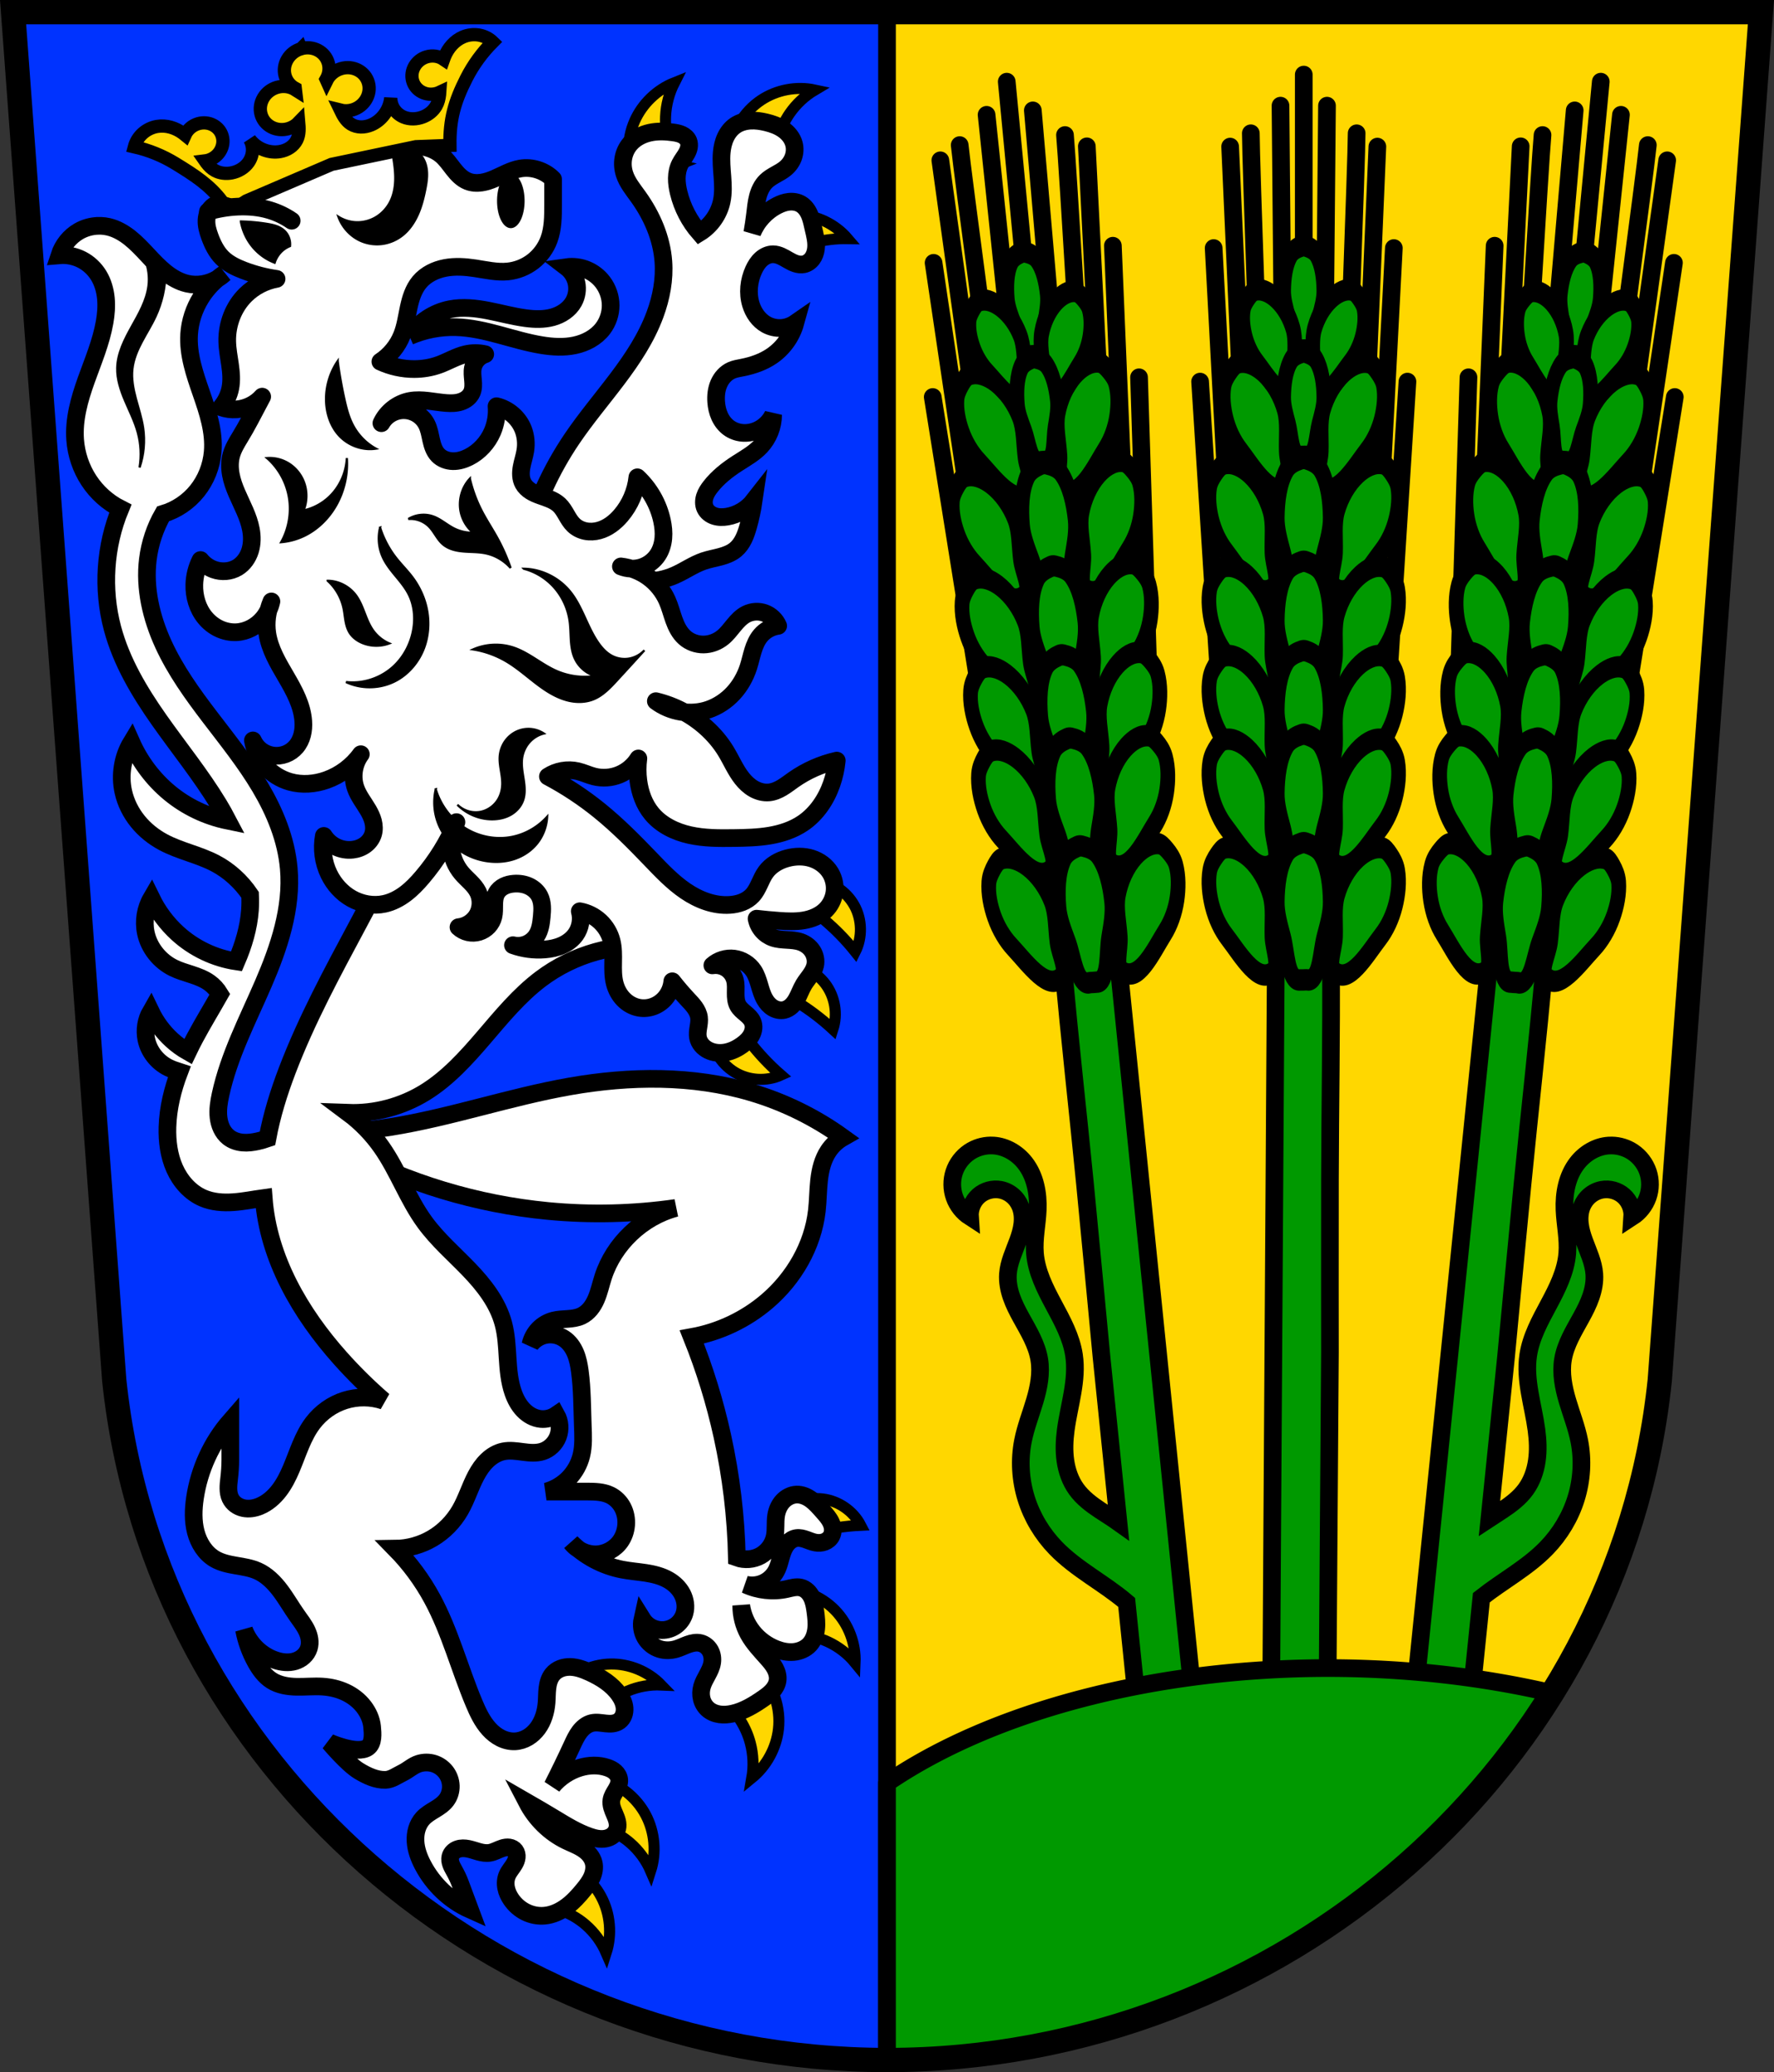 <svg xmlns="http://www.w3.org/2000/svg" height="938.02" viewBox="0 0 803.31 938.016" xmlns:xlink="http://www.w3.org/1999/xlink"><rect x="0" y="0" width="803.31" height="938.016" fill="#333333" stroke="none"/><defs><path id="0" d="m583.2 182.64l-5.826 111.56" stroke-width="8" fill="#090" stroke="#000" stroke-linecap="round"/><path id="1" d="m495.47 243.09l8.417 132.07" stroke-width="8" fill="#090" stroke="#000" stroke-linecap="round"/><path id="2" d="m518.44 130.68c0 12.03 4.532 137.55 4.532 137.55" stroke-width="8" fill="#090" stroke="#000" stroke-linecap="round"/><path id="3" d="m575.74 136.71l-5.826 136.68" stroke-width="8" fill="#090" stroke="#000" stroke-linecap="round"/><path id="4" d="m531.88 118.18l1.295 144.21" stroke-width="8" fill="#090" stroke="#000" stroke-linecap="round"/><path id="5" d="m542.41 248.23v-144.12" stroke-width="8" fill="#090" stroke="#000" stroke-linecap="round"/><path id="6" d="m571.71 283.97c-3.644-.583-7.578.905-10.683 2.87-4.253 2.693-7.817 6.861-9.711 11.48-1.661 4.051-.744 8.711-.971 13.07-.188 3.611-3.441 8.934-.324 10.841 6.643 4.065 14.898-5.694 20.712-10.841 3.01-2.66 5.438-6.137 6.798-9.885 1.203-3.317 1.823-7.102.971-10.524-.428-1.718-1.654-3.203-2.913-4.464-1.092-1.093-2.348-2.306-3.885-2.55z" fill="#090" stroke-linejoin="round" stroke="#000" stroke-width="6.608"/><path id="7" d="m578.17 315.21c-3.644-.583-7.578.905-10.683 2.87-4.253 2.693-7.817 6.861-9.711 11.48-1.661 4.051-.744 8.711-.971 13.07-.188 3.611-3.441 8.934-.324 10.841 6.643 4.065 14.898-5.694 20.712-10.841 3.01-2.66 5.438-6.137 6.798-9.885 1.203-3.317 1.823-7.102.971-10.524-.428-1.718-1.654-3.203-2.913-4.464-1.092-1.093-2.348-2.306-3.885-2.55z" fill="#090" stroke-linejoin="round" stroke="#000" stroke-width="6.608"/><path id="8" d="m541.2 313.7c-2.261.522-4.746 1.301-6.242 3.052-3.407 3.986-4.431 9.773-4.532 14.983-.074 3.84 1.53 7.567 2.913 11.158 1.762 4.578 1.832 12.842 6.797 13.07 4.532 0 1.978-.124 4.532 0 4.964-.229 5.03-8.493 6.797-13.07 1.383-3.591 2.989-7.316 2.913-11.158-.101-5.21-1.123-10.997-4.532-14.983-1.494-1.75-3.98-2.529-6.242-3.052-.78-.181-1.624-.181-2.404 0z" fill="#090" stroke-linejoin="round" stroke="#000" stroke-width="6.608"/><path id="9" d="m506.64 346.96c3.644-.583 7.578.905 10.683 2.87 4.253 2.693 7.817 6.861 9.711 11.48 1.661 4.051.744 8.711.971 13.07.188 3.611 3.441 8.934.324 10.841-6.643 4.065-14.898-5.694-20.712-10.841-3.01-2.66-5.438-6.137-6.798-9.885-1.203-3.317-1.823-7.102-.971-10.524.428-1.718 1.654-3.203 2.913-4.464 1.092-1.093 2.348-2.306 3.885-2.55z" fill="#090" stroke-linejoin="round" stroke="#000" stroke-width="6.608"/><path id="A" d="m578.17 374.53c-3.644-.583-7.578.905-10.683 2.87-4.253 2.693-7.817 6.861-9.711 11.48-1.661 4.051-.744 8.711-.971 13.07-.188 3.611-3.441 8.934-.324 10.841 6.643 4.065 14.898-5.694 20.712-10.841 3.01-2.66 5.438-6.137 6.798-9.885 1.203-3.317 1.823-7.102.971-10.524-.428-1.718-1.654-3.203-2.913-4.464-1.092-1.093-2.348-2.306-3.885-2.55z" fill="#090" stroke-linejoin="round" stroke="#000" stroke-width="6.608"/><path id="B" d="m541.2 373.03c-2.261.522-4.746 1.301-6.242 3.052-3.407 3.986-4.431 9.773-4.532 14.983-.074 3.84 1.53 7.567 2.913 11.158 1.762 4.578 1.832 12.842 6.797 13.07 4.532 0 1.978-.124 4.532 0 4.964-.229 5.03-8.493 6.797-13.07 1.383-3.591 2.989-7.316 2.913-11.158-.101-5.21-1.123-10.997-4.532-14.983-1.494-1.75-3.98-2.529-6.242-3.052-.78-.181-1.624-.181-2.404 0z" fill="#090" stroke-linejoin="round" stroke="#000" stroke-width="6.608"/><path id="C" d="m506.64 400.37c3.644-.583 7.578.905 10.683 2.87 4.253 2.693 7.817 6.861 9.711 11.48 1.661 4.051.744 8.711.971 13.07.188 3.611 3.441 8.934.324 10.841-6.643 4.065-14.898-5.694-20.712-10.841-3.01-2.66-5.438-6.137-6.798-9.885-1.203-3.317-1.823-7.102-.971-10.524.428-1.718 1.654-3.203 2.913-4.464 1.092-1.093 2.348-2.306 3.885-2.55z" fill="#090" stroke-linejoin="round" stroke="#000" stroke-width="6.608"/><path id="D" d="m578.17 433.84c-3.644-.583-7.578.905-10.683 2.87-4.253 2.693-7.817 6.861-9.711 11.48-1.661 4.051-.744 8.711-.971 13.07-.188 3.611-3.441 8.934-.324 10.841 6.643 4.065 14.898-5.694 20.712-10.841 3.01-2.66 5.438-6.137 6.798-9.885 1.203-3.317 1.823-7.102.971-10.524-.428-1.718-1.654-3.203-2.913-4.464-1.092-1.093-2.348-2.306-3.885-2.55z" fill="#090" stroke-linejoin="round" stroke="#000" stroke-width="6.608"/><path id="E" d="m541.2 432.33c-2.261.522-4.746 1.301-6.242 3.052-3.407 3.986-4.431 9.773-4.532 14.983-.074 3.84 1.53 7.567 2.913 11.158 1.762 4.578 1.832 12.842 6.797 13.07 4.532 0 1.978-.124 4.532 0 4.964-.229 5.03-8.493 6.797-13.07 1.383-3.591 2.989-7.316 2.913-11.158-.101-5.21-1.123-10.997-4.532-14.983-1.494-1.75-3.98-2.529-6.242-3.052-.78-.181-1.624-.181-2.404 0z" fill="#090" stroke-linejoin="round" stroke="#000" stroke-width="6.608"/><path id="F" d="m564.13 261.57c-3-.479-6.246.746-8.806 2.365-3.506 2.22-6.445 5.656-8.01 9.464-1.37 3.34-.614 7.18-.8 10.777-.155 2.976-2.838 7.36-.266 8.938 5.475 3.352 12.284-4.694 17.08-8.938 2.478-2.192 4.483-5.06 5.604-8.15.991-2.734 1.502-5.859.8-8.674-.352-1.417-1.364-2.641-2.401-3.68-.9-.901-1.937-1.9-3.203-2.103z" fill="#090" stroke-linejoin="round" stroke="#000" stroke-width="6.608"/><path id="G" d="m541.49 280.83c-1.718.396-3.604.988-4.739 2.317-2.588 3.03-3.364 7.421-3.44 11.378-.056 2.915 1.161 5.746 2.212 8.473 1.339 3.476 1.391 9.751 5.16 9.925 3.44 0 1.502-.095 3.44 0 3.77-.173 3.823-6.449 5.16-9.925 1.05-2.727 2.268-5.557 2.212-8.473-.076-3.957-.854-8.351-3.44-11.378-1.136-1.329-3.02-1.921-4.739-2.317-.592-.137-1.232-.137-1.826 0z" fill="#090" stroke-linejoin="round" stroke="#000" stroke-width="6.608"/><path id="H" d="m589.36 243.09l-8.417 132.07" stroke-width="8" fill="#090" stroke="#000" stroke-linecap="round"/><path id="I" d="m513.12 283.97c3.644-.583 7.578.905 10.683 2.87 4.253 2.693 7.817 6.861 9.711 11.48 1.661 4.051.744 8.711.971 13.07.188 3.611 3.441 8.934.324 10.841-6.643 4.065-14.898-5.694-20.712-10.841-3.01-2.66-5.438-6.137-6.798-9.885-1.203-3.317-1.823-7.102-.971-10.524.428-1.718 1.654-3.203 2.913-4.464 1.092-1.093 2.348-2.306 3.885-2.55z" fill="#090" stroke-linejoin="round" stroke="#000"/></defs><g transform="translate(27.964-70.35)"><g fill-rule="evenodd"><path d="m-22.04 75.854l45.803 619.25c18.232 173.58 170.59 307.58 349.93 307.77 179.62-.001 331.86-133.89 349.93-307.77l45.803-619.25h-395.73z" fill="#ffd700"/><g fill="#090" stroke="#000" stroke-width="8" transform="translate(-27.964 70.35)"><path d="m488.53 371.74l-8.02 7.561c0 0-2.139 9.153-2.361 13.816-.705 14.872 2.032 29.701 3.328 44.529 2.866 32.795 6.634 65.51 9.836 98.27 2.545 26.03 7.453 78.11 7.453 78.11l7.701 75.14c-2.689-1.916-5.518-3.649-8.275-5.473-4.02-2.66-7.954-5.62-10.777-9.529-2.729-3.779-4.306-8.312-4.973-12.926-.666-4.613-.452-9.317.166-13.938 1.512-11.294 5.428-22.549 3.736-33.818-1.229-8.192-5.331-15.625-9.24-22.928-3.91-7.303-7.769-14.921-8.441-23.18-.534-6.552.98-13.09 1.254-19.656.311-7.467-1.136-15.295-5.713-21.2-3.436-4.435-8.666-7.58-14.264-7.959-.481-.033-.963-.045-1.445-.037-3.373.056-6.729 1.097-9.531 2.979-3.202 2.151-5.66 5.386-6.875 9.05-1.215 3.661-1.178 7.725.104 11.363 1.282 3.638 3.8 6.827 7.04 8.918-.244-3.535 1.231-7.148 3.877-9.504 2.646-2.356 6.406-3.403 9.889-2.752 2.035.38 3.962 1.313 5.539 2.654 1.577 1.341 2.803 3.085 3.557 5.01.959 2.453 1.147 5.16.848 7.777-.299 2.617-1.068 5.158-1.971 7.633-1.805 4.949-4.183 9.813-4.553 15.07-.244 3.466.41 6.952 1.537 10.238 1.127 3.286 2.72 6.393 4.395 9.438 3.349 6.089 7.12 12.167 8.25 19.02 1.028 6.242-.233 12.638-2.031 18.703-1.798 6.07-4.143 11.987-5.361 18.2-1.69 8.612-1.138 17.64 1.471 26.02 2.609 8.379 7.262 16.1 13.365 22.406 9.396 9.708 21.875 15.875 32.13 24.621l8.545 83.37c0 0 9.716-1.014 14.584-1.393l.002-.002c8.525-.663 10.877-.131 10.877-.131l-41.912-411.87-5.701-21.2-8.05-2.404z"/><path d="m692.23 371.74l-8.05 2.404-5.701 21.2-41.914 411.87c0 0 2.354-.532 10.879.131l.002.002c4.868.378 14.582 1.393 14.582 1.393l8.766-85.52c9.709-7.657 20.911-13.575 29.521-22.471 6.104-6.306 10.756-14.03 13.365-22.406 2.609-8.379 3.159-17.407 1.469-26.02-1.218-6.208-3.563-12.13-5.361-18.2-1.798-6.07-3.058-12.461-2.029-18.703 1.13-6.856 4.901-12.935 8.25-19.02 1.674-3.044 3.265-6.151 4.393-9.438 1.127-3.286 1.783-6.772 1.539-10.238-.369-5.255-2.75-10.119-4.555-15.07-.902-2.475-1.67-5.02-1.969-7.633-.299-2.617-.113-5.324.846-7.777.753-1.928 1.981-3.673 3.559-5.01 1.577-1.341 3.502-2.274 5.537-2.654 3.483-.651 7.242.396 9.889 2.752 2.646 2.356 4.121 5.969 3.877 9.504 3.241-2.091 5.759-5.28 7.04-8.918 1.282-3.638 1.32-7.702.105-11.363-1.215-3.661-3.673-6.896-6.875-9.05-2.802-1.882-6.158-2.922-9.531-2.979-.482-.008-.964.005-1.445.037-5.597.379-10.828 3.524-14.264 7.959-4.577 5.908-6.03 13.736-5.715 21.2.274 6.568 1.79 13.1 1.256 19.656-.673 8.256-4.534 15.875-8.443 23.18-3.91 7.303-8.01 14.736-9.24 22.928-1.691 11.269 2.224 22.524 3.736 33.818.618 4.62.834 9.324.168 13.938-.666 4.613-2.245 9.147-4.975 12.926-2.824 3.909-6.753 6.869-10.775 9.529-1.887 1.248-3.811 2.45-5.701 3.697l7.52-73.36c0 0 4.908-52.08 7.453-78.11 3.202-32.761 6.97-65.48 9.836-98.27 1.296-14.828 4.03-29.657 3.33-44.529-.222-4.663-2.361-13.816-2.361-13.816l-8.02-7.561z"/></g></g><path d="m-22.04 75.854l45.803 619.25c18.232 173.58 170.59 307.58 349.93 307.77 0 0 0 0 .002 0v-927.02h-395.73z" fill="#03f" stroke="#000" stroke-linejoin="round" stroke-linecap="round" stroke-width="8"/><g transform="matrix(-.995.095.095.995 957.72-47.803)"><use xlink:href="#0"/><use xlink:href="#H"/><use xlink:href="#1"/><path d="m501.61 182.64l5.826 108.85" fill="#090" stroke="#000" stroke-linecap="round" stroke-width="8" id="J"/><use xlink:href="#2"/><path d="m509.07 136.71l5.826 129.89" fill="#090" stroke="#000" stroke-linecap="round" stroke-width="8" id="K"/><use xlink:href="#3"/><path d="m566.36 130.68c0 11.38-4.532 130.08-4.532 130.08" fill="#090" stroke="#000" stroke-linecap="round" stroke-width="8" id="L"/><use xlink:href="#4"/><path d="m552.93 118.18l-1.295 141.49" fill="#090" stroke="#000" stroke-linecap="round" stroke-width="8" id="M"/><use xlink:href="#5"/><g transform="matrix(1 0 0 1.466 0-181.79)" stroke-width="6.608"><use xlink:href="#6"/><use xlink:href="#I"/><use xlink:href="#7"/><path d="m506.64 315.21c3.644-.583 7.578.905 10.683 2.87 4.253 2.693 7.817 6.861 9.711 11.48 1.661 4.051.744 8.711.971 13.07.188 3.611 3.441 8.934.324 10.841-6.643 4.065-14.898-5.694-20.712-10.841-3.01-2.66-5.438-6.137-6.798-9.885-1.203-3.317-1.823-7.102-.971-10.524.428-1.718 1.654-3.203 2.913-4.464 1.092-1.093 2.348-2.306 3.885-2.55z" fill="#090" stroke="#000" stroke-linejoin="round"/><use xlink:href="#8"/><path d="m578.17 346.96c-3.644-.583-7.578.905-10.683 2.87-4.253 2.693-7.817 6.861-9.711 11.48-1.661 4.051-.744 8.711-.971 13.07-.188 3.611-3.441 8.934-.324 10.841 6.643 4.065 14.898-5.694 20.712-10.841 3.01-2.66 5.438-6.137 6.798-9.885 1.203-3.317 1.823-7.102.971-10.524-.428-1.718-1.654-3.203-2.913-4.464-1.092-1.093-2.348-2.306-3.885-2.55z" fill="#090" stroke="#000" stroke-linejoin="round"/><use xlink:href="#9"/><path d="m541.2 345.44c-2.261.522-4.746 1.301-6.242 3.052-3.407 3.986-4.431 9.773-4.532 14.983-.074 3.84 1.53 7.567 2.913 11.158 1.762 4.578 1.832 12.842 6.797 13.07 4.532 0 1.978-.124 4.532 0 4.964-.229 5.03-8.493 6.797-13.07 1.383-3.591 2.989-7.316 2.913-11.158-.101-5.21-1.123-10.997-4.532-14.983-1.494-1.75-3.98-2.529-6.242-3.052-.78-.181-1.624-.181-2.404 0z" fill="#090" stroke="#000" stroke-linejoin="round"/><use xlink:href="#A"/><path d="m506.64 374.53c3.644-.583 7.578.905 10.683 2.87 4.253 2.693 7.817 6.861 9.711 11.48 1.661 4.051.744 8.711.971 13.07.188 3.611 3.441 8.934.324 10.841-6.643 4.065-14.898-5.694-20.712-10.841-3.01-2.66-5.438-6.137-6.798-9.885-1.203-3.317-1.823-7.102-.971-10.524.428-1.718 1.654-3.203 2.913-4.464 1.092-1.093 2.348-2.306 3.885-2.55z" fill="#090" stroke="#000" stroke-linejoin="round"/><use xlink:href="#B"/><path d="m578.17 400.37c-3.644-.583-7.578.905-10.683 2.87-4.253 2.693-7.817 6.861-9.711 11.48-1.661 4.051-.744 8.711-.971 13.07-.188 3.611-3.441 8.934-.324 10.841 6.643 4.065 14.898-5.694 20.712-10.841 3.01-2.66 5.438-6.137 6.798-9.885 1.203-3.317 1.823-7.102.971-10.524-.428-1.718-1.654-3.203-2.913-4.464-1.092-1.093-2.348-2.306-3.885-2.55z" fill="#090" stroke="#000" stroke-linejoin="round"/><use xlink:href="#C"/><path d="m541.2 398.85c-2.261.522-4.746 1.301-6.242 3.052-3.407 3.986-4.431 9.773-4.532 14.983-.074 3.84 1.53 7.567 2.913 11.158 1.762 4.578 1.832 12.842 6.797 13.07 4.532 0 1.978-.124 4.532 0 4.964-.229 5.03-8.493 6.797-13.07 1.383-3.591 2.989-7.316 2.913-11.158-.101-5.21-1.123-10.997-4.532-14.983-1.494-1.75-3.98-2.529-6.242-3.052-.78-.181-1.624-.181-2.404 0z" fill="#090" stroke="#000" stroke-linejoin="round"/><use xlink:href="#D"/><path d="m506.64 433.84c3.644-.583 7.578.905 10.683 2.87 4.253 2.693 7.817 6.861 9.711 11.48 1.661 4.051.744 8.711.971 13.07.188 3.611 3.441 8.934.324 10.841-6.643 4.065-14.898-5.694-20.712-10.841-3.01-2.66-5.438-6.137-6.798-9.885-1.203-3.317-1.823-7.102-.971-10.524.428-1.718 1.654-3.203 2.913-4.464 1.092-1.093 2.348-2.306 3.885-2.55z" fill="#090" stroke="#000" stroke-linejoin="round"/><use xlink:href="#E"/><path d="m541.49 247.99c-1.718.396-3.604.988-4.739 2.317-2.588 3.03-3.364 7.421-3.44 11.378-.056 2.915 1.161 5.746 2.212 8.473 1.339 3.476 1.391 9.751 5.16 9.925 3.44 0 1.502-.095 3.44 0 3.77-.173 3.823-6.449 5.16-9.925 1.05-2.727 2.268-5.557 2.212-8.473-.076-3.957-.854-8.351-3.44-11.378-1.136-1.329-3.02-1.921-4.739-2.317-.592-.137-1.232-.137-1.826 0z" fill="#090" stroke="#000" stroke-linejoin="round"/><use xlink:href="#F"/><path d="m520.68 261.57c3-.479 6.246.746 8.806 2.365 3.506 2.22 6.445 5.656 8.01 9.464 1.37 3.34.614 7.18.8 10.777.155 2.976 2.838 7.36.266 8.938-5.475 3.352-12.284-4.694-17.08-8.938-2.478-2.192-4.483-5.06-5.604-8.15-.991-2.734-1.502-5.859-.8-8.674.352-1.417 1.364-2.641 2.401-3.68.9-.901 1.937-1.9 3.203-2.103z" fill="#090" stroke="#000" stroke-linejoin="round"/><use xlink:href="#G"/></g></g><g transform="translate(20)"><use xlink:href="#0"/><use xlink:href="#H"/><use xlink:href="#1"/><use id="N" xlink:href="#J"/><use xlink:href="#2"/><path d="m538.24 878.35c-8.55.15-10.841.902-10.841.902l2.602-413.99 3.662-21.646 7.782-3.157 8.698 6.765c0 0 2.999 8.907 3.663 13.529 2.114 14.738.797 29.761.916 44.645.262 32.919-.382 65.843-.457 98.76-.061 26.16 0 78.47 0 78.47l-1.373 195.72c0 0-9.767-.086-14.65 0z" fill="#090" stroke="#000" stroke-linejoin="round" stroke-width="8"/><use id="O" xlink:href="#K"/><use xlink:href="#3"/><use id="P" xlink:href="#L"/><use xlink:href="#4"/><use id="Q" xlink:href="#M"/><use xlink:href="#5"/><g transform="matrix(1 0 0 1.466 0-181.79)" stroke-width="6.608"><use xlink:href="#6"/><use xlink:href="#I"/><use xlink:href="#7"/><path d="m506.64 315.21c3.644-.583 7.578.905 10.683 2.87 4.253 2.693 7.817 6.861 9.711 11.48 1.661 4.051.744 8.711.971 13.07.188 3.611 3.441 8.934.324 10.841-6.643 4.065-14.898-5.694-20.712-10.841-3.01-2.66-5.438-6.137-6.798-9.885-1.203-3.317-1.823-7.102-.971-10.524.428-1.718 1.654-3.203 2.913-4.464 1.092-1.093 2.348-2.306 3.885-2.55z" fill="#090" stroke="#000" stroke-linejoin="round" stroke-width="6.608" id="R"/><use xlink:href="#8"/><path d="m578.17 346.96c-3.644-.583-7.578.905-10.683 2.87-4.253 2.693-7.817 6.861-9.711 11.48-1.661 4.051-.744 8.711-.971 13.07-.188 3.611-3.441 8.934-.324 10.841 6.643 4.065 14.898-5.694 20.712-10.841 3.01-2.66 5.438-6.137 6.798-9.885 1.203-3.317 1.823-7.102.971-10.524-.428-1.718-1.654-3.203-2.913-4.464-1.092-1.093-2.348-2.306-3.885-2.55z" fill="#090" stroke="#000" stroke-linejoin="round" stroke-width="6.608" id="S"/><use xlink:href="#9"/><path d="m541.2 345.44c-2.261.522-4.746 1.301-6.242 3.052-3.407 3.986-4.431 9.773-4.532 14.983-.074 3.84 1.53 7.567 2.913 11.158 1.762 4.578 1.832 12.842 6.797 13.07 4.532 0 1.978-.124 4.532 0 4.964-.229 5.03-8.493 6.797-13.07 1.383-3.591 2.989-7.316 2.913-11.158-.101-5.21-1.123-10.997-4.532-14.983-1.494-1.75-3.98-2.529-6.242-3.052-.78-.181-1.624-.181-2.404 0z" fill="#090" stroke="#000" stroke-linejoin="round" stroke-width="6.608" id="T"/><use xlink:href="#A"/><path d="m506.64 374.53c3.644-.583 7.578.905 10.683 2.87 4.253 2.693 7.817 6.861 9.711 11.48 1.661 4.051.744 8.711.971 13.07.188 3.611 3.441 8.934.324 10.841-6.643 4.065-14.898-5.694-20.712-10.841-3.01-2.66-5.438-6.137-6.798-9.885-1.203-3.317-1.823-7.102-.971-10.524.428-1.718 1.654-3.203 2.913-4.464 1.092-1.093 2.348-2.306 3.885-2.55z" fill="#090" stroke="#000" stroke-linejoin="round" stroke-width="6.608" id="U"/><use xlink:href="#B"/><path d="m578.17 400.37c-3.644-.583-7.578.905-10.683 2.87-4.253 2.693-7.817 6.861-9.711 11.48-1.661 4.051-.744 8.711-.971 13.07-.188 3.611-3.441 8.934-.324 10.841 6.643 4.065 14.898-5.694 20.712-10.841 3.01-2.66 5.438-6.137 6.798-9.885 1.203-3.317 1.823-7.102.971-10.524-.428-1.718-1.654-3.203-2.913-4.464-1.092-1.093-2.348-2.306-3.885-2.55z" fill="#090" stroke="#000" stroke-linejoin="round" stroke-width="6.608" id="V"/><use xlink:href="#C"/><path d="m541.2 398.85c-2.261.522-4.746 1.301-6.242 3.052-3.407 3.986-4.431 9.773-4.532 14.983-.074 3.84 1.53 7.567 2.913 11.158 1.762 4.578 1.832 12.842 6.797 13.07 4.532 0 1.978-.124 4.532 0 4.964-.229 5.03-8.493 6.797-13.07 1.383-3.591 2.989-7.316 2.913-11.158-.101-5.21-1.123-10.997-4.532-14.983-1.494-1.75-3.98-2.529-6.242-3.052-.78-.181-1.624-.181-2.404 0z" fill="#090" stroke="#000" stroke-linejoin="round" stroke-width="6.608" id="W"/><use xlink:href="#D"/><path d="m506.64 433.84c3.644-.583 7.578.905 10.683 2.87 4.253 2.693 7.817 6.861 9.711 11.48 1.661 4.051.744 8.711.971 13.07.188 3.611 3.441 8.934.324 10.841-6.643 4.065-14.898-5.694-20.712-10.841-3.01-2.66-5.438-6.137-6.798-9.885-1.203-3.317-1.823-7.102-.971-10.524.428-1.718 1.654-3.203 2.913-4.464 1.092-1.093 2.348-2.306 3.885-2.55z" fill="#090" stroke="#000" stroke-linejoin="round" stroke-width="6.608" id="X"/><use xlink:href="#E"/><path d="m541.49 247.99c-1.718.396-3.604.988-4.739 2.317-2.588 3.03-3.364 7.421-3.44 11.378-.056 2.915 1.161 5.746 2.212 8.473 1.339 3.476 1.391 9.751 5.16 9.925 3.44 0 1.502-.095 3.44 0 3.77-.173 3.823-6.449 5.16-9.925 1.05-2.727 2.268-5.557 2.212-8.473-.076-3.957-.854-8.351-3.44-11.378-1.136-1.329-3.02-1.921-4.739-2.317-.592-.137-1.232-.137-1.826 0z" fill="#090" stroke="#000" stroke-linejoin="round" stroke-width="6.608" id="Y"/><use xlink:href="#F"/><path d="m520.68 261.57c3-.479 6.246.746 8.806 2.365 3.506 2.22 6.445 5.656 8.01 9.464 1.37 3.34.614 7.18.8 10.777.155 2.976 2.838 7.36.266 8.938-5.475 3.352-12.284-4.694-17.08-8.938-2.478-2.192-4.483-5.06-5.604-8.15-.991-2.734-1.502-5.859-.8-8.674.352-1.417 1.364-2.641 2.401-3.68.9-.901 1.937-1.9 3.203-2.103z" fill="#090" stroke="#000" stroke-linejoin="round" stroke-width="6.608" id="Z"/><use xlink:href="#G"/></g></g><g transform="matrix(.995.095-.095.995 167.1-47.803)"><use xlink:href="#0"/><use xlink:href="#H"/><use xlink:href="#1"/><use xlink:href="#N"/><use xlink:href="#2"/><use xlink:href="#O"/><use xlink:href="#3"/><use xlink:href="#P"/><use xlink:href="#4"/><use xlink:href="#Q"/><use xlink:href="#5"/><g transform="matrix(1 0 0 1.466 0-181.79)" stroke-width="6.608"><use xlink:href="#6"/><use xlink:href="#I"/><use xlink:href="#7"/><use xlink:href="#R"/><use xlink:href="#8"/><use xlink:href="#S"/><use xlink:href="#9"/><use xlink:href="#T"/><use xlink:href="#A"/><use xlink:href="#U"/><use xlink:href="#B"/><use xlink:href="#V"/><use xlink:href="#C"/><use xlink:href="#W"/><use xlink:href="#D"/><use xlink:href="#X"/><use xlink:href="#E"/><use xlink:href="#Y"/><use xlink:href="#F"/><use xlink:href="#Z"/><use xlink:href="#G"/></g></g><g stroke="#000"><path d="M601.443 755.094A253.446 134.988 0 0 0 401.656 807.107V932.52C528 932.51 640.8 866.26 702.88 766.46A253.446 134.988 0 0 0 601.443 755.094zM361.81 930.24C363.46 930.43 365.1 930.6 366.75 930.76 365.1 930.6 363.46 930.43 361.81 930.24zM369.36 931.02C371.52 931.22 373.68 931.4 375.86 931.55 373.69 931.4 371.52 931.22 369.36 931.02zM377.98 931.7C379.86 931.82 381.76 931.94 383.65 932.03 381.76 931.94 379.87 931.82 377.98 931.7zM385.42 932.13C387.8 932.24 390.19 932.32 392.57 932.38 390.19 932.32 387.8 932.24 385.42 932.13zM394.11 932.42C396.62 932.47 399.13 932.51 401.65 932.52 399.13 932.51 396.62 932.47 394.11 932.42z" transform="translate(-27.964 70.35)" fill="#090" stroke-linejoin="round" stroke-linecap="round" stroke-width="8"/><g fill-rule="evenodd"><path d="m-22.04 75.854l45.803 619.25c18.232 173.58 170.59 307.58 349.93 307.77 179.62-.007 331.86-133.89 349.93-307.77l45.803-619.25h-395.73z" fill="none" stroke-width="11"/><g fill="#ffd700" stroke-width="5"><path d="m216.94 933.16c7.467.6 14.718 3.653 20.366 8.574 3.97 3.459 7.15 7.818 9.233 12.653 2.665-8.302 1.839-17.664-2.238-25.371-4.317-8.161-12.234-14.333-21.2-16.529l-6.158 20.673z"/><path d="m239.64 850.63c3.751-6.57 9.704-11.857 16.671-14.806 4.755-2.01 9.963-2.95 15.12-2.721-5.901-6.124-14.408-9.649-22.911-9.495-9.212.167-18.252 4.685-23.916 11.953l15.03 15.07z"/><path d="m237.08 896.08c7.467.6 14.718 3.653 20.366 8.574 3.969 3.459 7.15 7.818 9.233 12.653 2.665-8.302 1.839-17.664-2.238-25.371-4.317-8.161-12.234-14.333-21.2-16.529l-6.158 20.673z"/><path d="m326.99 185.61c4.291-2.386 8.889-4.219 13.644-5.44 4.973-1.277 10.117-1.883 15.251-1.798-5.526-6.481-13.82-10.519-22.329-10.871-9.192-.381-18.471 3.579-24.556 10.479l17.991 7.63z"/><path d="m323.16 143.41c-.206-7.67 2.088-15.386 6.451-21.698 2.974-4.303 6.887-7.954 11.386-10.623-8.27-1.791-17.237-.102-24.289 4.575-7.804 5.175-13.11 13.955-14.05 23.271l20.506 4.476z"/><path d="m279.36 144.9c-4.163-6.442-6.267-14.192-5.934-21.854.231-5.304 1.611-10.555 4.02-15.286-7.963 3.162-14.59 9.55-18.04 17.391-3.798 8.625-3.663 18.894.36 27.417l19.599-7.667z"/><path d="m333.49 766.15c5.736-1.929 11.64-3.359 17.623-4.268 3.532-.536 7.092-.892 10.66-1.064-3.335-6.435-9.967-11.05-17.16-11.931-3.743-.461-7.601.043-11.1 1.45-3.499 1.407-6.632 3.714-9.01 6.638l8.991 9.174z"/><path d="m325.08 811.18c7.292-1.594 15.1-.745 21.875 2.379 4.741 2.185 8.976 5.459 12.284 9.497.371-8.686-2.962-17.469-9-23.723-6.371-6.597-15.668-10.258-24.826-9.778l-.332 21.625z"/><path d="m299.72 840.43c5.852 4.875 10.137 11.603 12.08 18.967 1.357 5.144 1.586 10.583.665 15.824 6.699-5.465 11.135-13.625 12.08-22.22 1.025-9.332-2.112-19.04-8.403-26.01l-16.421 13.44z"/></g><g fill="#fff" stroke-width="8"><path d="m127.98 590.68c28.477 15.248 60 24.774 92.16 27.849 19.272 1.842 38.763 1.385 57.928-1.358-15.245 4.054-28.07 16.231-32.914 31.24-1.069 3.316-1.776 6.758-3.155 9.958-.69 1.6-1.55 3.136-2.66 4.478-1.111 1.342-2.48 2.487-4.058 3.225-1.923.898-4.075 1.164-6.191 1.316-2.117.152-4.257.206-6.316.722-2.577.646-4.966 2.025-6.815 3.933-1.849 1.908-3.152 4.339-3.717 6.935 1.684-2.266 4.253-3.857 7.03-4.356 2.779-.499 5.741.1 8.108 1.639 2.396 1.558 4.126 3.997 5.232 6.633 1.106 2.636 1.631 5.477 2.01 8.31 1.081 8.095 1.021 16.291 1.317 24.452.165 4.547.433 9.168-.658 13.585-.951 3.849-2.939 7.437-5.698 10.284-2.759 2.847-6.283 4.946-10.1 6.02 6.144-.03 12.288-.03 18.432 0 3.545.018 7.226.076 10.414 1.626 2.452 1.192 4.462 3.234 5.712 5.657 1.25 2.423 1.75 5.21 1.529 7.927-.208 2.564-1.057 5.084-2.514 7.204-2.459 3.578-6.679 5.88-11.02 6.01-4.34.132-8.691-1.911-11.363-5.333 6.252 6.223 14.381 10.537 23.04 12.226 3.555.694 7.18.954 10.76 1.51 3.579.557 7.169 1.432 10.305 3.244 2.581 1.491 4.824 3.632 6.202 6.275 1.378 2.643 1.845 5.799 1.039 8.669-.549 1.954-1.676 3.741-3.203 5.078-1.527 1.337-3.447 2.218-5.456 2.504-2.01.286-4.099-.025-5.938-.883-1.839-.858-3.42-2.26-4.492-3.983-.632 2.81-.163 5.852 1.284 8.342 1.448 2.49 3.86 4.402 6.615 5.243 2.34.714 4.886.664 7.241 0 1.877-.529 3.626-1.43 5.46-2.094 1.834-.664 3.837-1.09 5.731-.623 1.827.45 3.406 1.733 4.333 3.37.927 1.637 1.218 3.601.933 5.46-.299 1.953-1.195 3.758-2.133 5.497-.938 1.739-1.938 3.47-2.475 5.371-.503 1.779-.58 3.688-.144 5.484.436 1.797 1.396 3.475 2.777 4.704 1.471 1.309 3.376 2.077 5.324 2.36 1.949.283 3.943.102 5.866-.322 5.05-1.114 9.576-3.849 13.824-6.792 1.479-1.024 2.948-2.089 4.16-3.418 1.212-1.329 2.163-2.953 2.423-4.732.279-1.907-.254-3.864-1.16-5.565-.906-1.701-2.169-3.182-3.448-4.624-3.066-3.457-6.318-6.825-8.558-10.868-2.175-3.926-3.32-8.417-3.291-12.905.654 4.361 2.483 8.54 5.242 11.98 2.759 3.44 6.442 6.132 10.556 7.718 2.524.972 5.245 1.535 7.938 1.29 2.693-.245 5.358-1.35 7.203-3.328 1.785-1.915 2.699-4.516 2.988-7.118.289-2.602-.002-5.231-.355-7.825-.304-2.237-.668-4.508-1.663-6.535-.497-1.013-1.153-1.957-1.983-2.722-.83-.765-1.84-1.348-2.937-1.611-1.065-.255-2.182-.206-3.263-.034-1.081.172-2.139.465-3.208.699-6.182 1.347-12.797.626-18.543-2.023 2.632.643 5.474.392 7.952-.704 2.478-1.096 4.577-3.03 5.872-5.409 1.473-2.708 1.885-5.855 2.964-8.743.539-1.444 1.259-2.842 2.299-3.979 1.041-1.137 2.427-2 3.953-2.221 1.464-.211 2.948.173 4.343.666 1.395.494 2.76 1.104 4.215 1.371 1.375.253 2.823.185 4.131-.309 1.308-.494 2.464-1.432 3.117-2.668.497-.942.692-2.029.634-3.092-.059-1.063-.364-2.105-.815-3.069-.902-1.93-2.361-3.534-3.776-5.126-1.606-1.807-3.201-3.655-5.142-5.098-1.941-1.443-4.291-2.466-6.707-2.374-2.391.092-4.673 1.297-6.279 3.07-1.606 1.773-2.565 4.076-2.937 6.439-.494 3.143.004 6.397-.658 9.509-.769 3.616-3.163 6.854-6.394 8.649-3.231 1.795-7.245 2.117-10.721.86-.399-18.495-2.607-36.951-6.583-55.02-3.364-15.289-7.993-30.3-13.824-44.829 12.585-2.27 24.536-7.962 34.23-16.302 12.03-10.345 20.555-24.996 22.381-40.754.538-4.637.507-9.325 1.028-13.964.521-4.639 1.642-9.326 4.238-13.205 1.681-2.511 3.954-4.623 6.583-6.113-12.545-9.06-26.632-15.984-41.471-20.377-26.551-7.861-55.01-7.518-82.28-2.717-27.26 4.8-53.638 13.937-80.968 18.339-8.5 1.369-17.07 2.277-25.673 2.717l4.608 7.472z"/><path d="m210.16 314.59c4.35-16.15 11.394-31.567 20.754-45.43 12.716-18.828 29.851-35.15 37.735-56.46 2.833-7.657 4.38-15.869 3.774-24.01-.785-10.543-5.166-20.607-11.321-29.2-2.367-3.305-5.05-6.512-6.289-10.383-.737-2.297-.931-4.772-.51-7.147.421-2.375 1.462-4.644 3.03-6.48 2.278-2.673 5.582-4.343 9.02-5.081 3.434-.738 7-.602 10.481-.111 1.375.194 2.761.449 4.02 1.042 1.255.593 2.382 1.565 2.902 2.852.359.888.413 1.881.252 2.826-.161.944-.528 1.843-.984 2.686-.911 1.685-2.175 3.163-3.041 4.872-1 1.973-1.439 4.201-1.474 6.413-.035 2.212.323 4.416.845 6.565 1.628 6.696 4.894 12.987 9.434 18.17 5.107-3.125 8.837-8.417 10.06-14.277.755-3.609.593-7.343.32-11.02-.272-3.677-.652-7.371-.32-11.04.215-2.378.734-4.747 1.75-6.907 1.016-2.16 2.547-4.109 4.539-5.423 1.99-1.312 4.374-1.952 6.754-2.083 2.38-.131 4.765.227 7.082.785 2.709.651 5.387 1.593 7.678 3.178 2.292 1.584 4.18 3.865 4.9 6.556.53 1.981.404 4.12-.283 6.05-.688 1.932-1.926 3.654-3.49 4.98-2.694 2.283-6.272 3.381-8.805 5.841-1.924 1.868-3.097 4.394-3.786 6.986-.689 2.591-.93 5.277-1.245 7.94-.334 2.824-.754 5.638-1.258 8.436 2.143-5.282 6.24-9.745 11.321-12.33 1.661-.845 3.441-1.5 5.295-1.693 1.853-.193 3.79.101 5.397 1.044 1.837 1.078 3.122 2.921 3.946 4.885.825 1.964 1.24 4.07 1.714 6.147.702 3.072 1.55 6.204 1.141 9.328-.204 1.562-.736 3.101-1.679 4.363-.943 1.262-2.319 2.229-3.865 2.533-1.213.238-2.48.066-3.654-.319-1.175-.385-2.27-.976-3.342-1.591-1.072-.615-2.132-1.259-3.262-1.761-1.13-.502-2.342-.861-3.578-.871-2-.017-3.935.895-5.419 2.236-1.484 1.341-2.554 3.084-3.386 4.903-2.213 4.843-2.814 10.483-1.258 15.575 1.14 3.731 3.51 7.186 6.918 9.09 2.029 1.13 4.377 1.679 6.697 1.565 2.32-.114 4.603-.891 6.511-2.214-1.669 6.02-5.528 11.408-10.692 14.926-3.936 2.682-8.535 4.267-13.207 5.192-1.703.337-3.443.596-5.03 1.298-2.579 1.139-4.571 3.403-5.695 5.99-1.123 2.586-1.428 5.475-1.224 8.287.162 2.226.639 4.443 1.563 6.475.923 2.032 2.305 3.876 4.097 5.206 1.77 1.313 3.915 2.099 6.11 2.304 2.194.205 4.432-.165 6.469-1.01 3.273-1.352 6.01-3.946 7.547-7.138-.002 5.243-2.069 10.457-5.66 14.277-3.03 3.221-6.98 5.385-10.692 7.787-4.45 2.881-8.678 6.211-11.95 10.383-1.088 1.388-2.077 2.886-2.622 4.563-.545 1.677-.612 3.56.106 5.171.395.885 1.015 1.663 1.764 2.279.749.615 1.624 1.069 2.546 1.368 1.844.597 3.842.571 5.753.247 4.681-.793 9.03-3.392 11.95-7.138-.579 3.944-1.42 7.849-2.516 11.681-.55 1.925-1.168 3.84-2.058 5.632-.89 1.793-2.065 3.468-3.602 4.751-1.983 1.655-4.471 2.582-6.966 3.25-2.495.668-5.05 1.108-7.499 1.942-4.647 1.586-8.703 4.534-13.207 6.489-8.307 3.606-18.11 3.606-26.415 0l-40.88-16.224z"/><path d="m16.421 172.58c-3.053.096-6.085.938-8.751 2.479-4.062 2.347-7.234 6.29-8.722 10.842 3.474-.298 7.02.407 10.142 2.02 3.118 1.608 5.794 4.116 7.647 7.162 1.871 3.075 2.891 6.653 3.242 10.266.351 3.613.052 7.268-.574 10.842-1.588 9.08-5.235 17.608-8.329 26.26-3.093 8.656-5.684 17.766-5.01 26.965.477 6.552 2.641 12.966 6.209 18.408 3.568 5.442 8.533 9.902 14.249 12.797-7.02 16.952-8.3 36.37-3.559 54.15 4.04 15.15 12.201 28.789 21.15 41.51 8.948 12.721 18.803 24.791 26.881 38.12 1.473 2.43 2.882 4.926 4.212 7.471-9.657-1.972-18.858-6.342-26.525-12.719-7.309-6.079-13.226-13.93-17.14-22.736-3.986 6.558-5.337 14.766-3.672 22.314 1.091 4.948 3.426 9.574 6.585 13.463 3.159 3.889 7.128 7.05 11.492 9.389 7.491 4.02 16.02 5.619 23.543 9.566 6.303 3.306 11.745 8.287 15.792 14.266.115 2.299.108 4.608-.059 6.926-.58 8.04-2.929 15.82-6.114 23.22-9.838-1.463-19.248-5.926-26.693-12.725-4.871-4.448-8.909-9.861-11.827-15.859-2.696 4.614-3.622 10.297-2.535 15.566 1.427 6.919 6.292 12.884 12.474 15.941 2.637 1.304 5.473 2.108 8.26 3.02 2.788.91 5.578 1.951 7.988 3.658 1.936 1.371 3.576 3.17 4.819 5.225-3.73 6.608-7.699 13.08-11.278 19.775-1.101 2.061-2.16 4.156-3.172 6.277-2.657-1.51-5.155-3.314-7.42-5.396-3.891-3.578-7.107-7.933-9.421-12.752-2.15 3.717-2.886 8.281-2.02 12.516 1.134 5.543 4.997 10.344 9.938 12.814 1.605.803 3.308 1.366 5.01 1.918-3.051 8.03-5.11 16.405-5.368 25-.193 6.402.648 12.928 3.239 18.748 2.591 5.82 7.05 10.89 12.771 13.373 4.293 1.863 9.08 2.211 13.725 1.896 4.648-.314 9.231-1.262 13.848-1.896 2.051 27.382 16.66 52.3 34.687 72.5 6.111 6.85 12.653 13.293 19.568 19.273-5.653-1.889-11.868-1.942-17.551-.15-5.682 1.791-10.805 5.42-14.469 10.246-4.593 6.05-6.761 13.617-9.752 20.654-1.496 3.519-3.23 6.961-5.55 9.967-2.319 3.01-5.259 5.571-8.713 7.01-2.353.977-4.971 1.411-7.45.859-1.239-.276-2.432-.796-3.458-1.564-1.026-.768-1.883-1.786-2.434-2.965-.618-1.321-.841-2.808-.865-4.275-.024-1.467.141-2.93.312-4.387.342-2.913.553-5.841.553-8.775v-17.438c-8.462 9.694-14.1 21.978-16.01 34.875-.753 5.088-.926 10.354.371 15.324 1.297 4.97 4.201 9.637 8.524 12.207 2.942 1.749 6.349 2.447 9.699 3.02 3.35.577 6.76 1.075 9.869 2.484 4.092 1.855 7.401 5.183 10.148 8.822 2.746 3.639 5.01 7.636 7.641 11.367 1.55 2.202 3.235 4.331 4.39 6.777.577 1.223 1.017 2.523 1.21 3.869.193 1.346.133 2.739-.263 4.04-.447 1.464-1.318 2.778-2.434 3.793-1.116 1.015-2.471 1.737-3.901 2.16-2.86.846-5.952.494-8.785-.445-6.397-2.121-11.767-7.317-14.231-13.768.983 5.152 2.793 10.137 5.336 14.686 1.802 3.224 4.046 6.304 7.115 8.26 3.346 2.133 7.396 2.754 11.329 2.832 3.933.078 7.871-.341 11.796-.08 3.544.236 7.07 1.036 10.307 2.549 3.235 1.512 6.174 3.751 8.372 6.629 1.966 2.574 3.401 5.716 3.71 8.922.308 3.195.679 7.565-1.931 9.434-4.746 3.398-17.37-2.204-17.37-2.204 0 0 8.06 9.639 13.333 12.84 3.62 2.197 7.81 4.186 12.04 4.048 2.789-.091 5.235-1.962 7.746-3.18 2.54-1.232 4.68-3.331 7.375-4.162 2.144-.661 4.471-.696 6.621-.059 2.15.637 4.113 1.951 5.521 3.744 1.409 1.794 2.251 4.062 2.321 6.369.069 2.307-.642 4.64-2.01 6.465-1.369 1.823-3.309 3.083-5.234 4.256-1.925 1.173-3.91 2.323-5.44 4-1.249 1.372-2.151 3.062-2.69 4.859-.539 1.798-.72 3.7-.611 5.578.217 3.757 1.567 7.359 3.301 10.67 4.676 8.926 12.324 16.16 21.348 20.19l-4.448-11.932c-.754-2.023-1.699-3.96-2.754-5.834-.528-.937-1.051-1.884-1.405-2.904-.354-1.02-.528-2.137-.288-3.191.188-.825.625-1.582 1.21-2.178.584-.596 1.312-1.033 2.088-1.313 1.551-.559 3.256-.482 4.867-.15 1.611.332 3.165.907 4.753 1.34 1.588.433 3.249.722 4.872.465 2.045-.324 3.868-1.485 5.849-2.1.991-.307 2.037-.476 3.061-.322 1.024.154 2.024.656 2.652 1.504.608.821.825 1.905.727 2.934-.099 1.029-.491 2.01-.996 2.9-1.01 1.786-2.475 3.29-3.288 5.18-.766 1.78-.896 3.815-.528 5.725.368 1.91 1.214 3.699 2.306 5.287 1.686 2.454 3.982 4.464 6.616 5.754 2.634 1.29 5.601 1.854 8.505 1.588 3.618-.331 7.05-1.926 10-4.111 2.95-2.185 5.456-4.945 7.787-7.818 1.377-1.697 2.714-3.461 3.612-5.471.898-2.01 1.333-4.308.837-6.461-.318-1.377-1.01-2.647-1.895-3.725-.889-1.078-1.974-1.968-3.136-2.719-2.325-1.502-4.941-2.444-7.422-3.65-7.526-3.659-13.862-9.87-17.789-17.438 4.176 2.402 8.328 4.849 12.453 7.342 5.159 3.117 10.331 6.33 16.01 8.26 2.308.784 4.769 1.354 7.159.898 1.195-.228 2.354-.716 3.305-1.496.951-.78 1.685-1.86 1.988-3.074.269-1.079.192-2.226-.064-3.309-.256-1.083-.686-2.112-1.124-3.131-.439-1.018-.89-2.036-1.194-3.105-.304-1.069-.455-2.202-.284-3.303.257-1.649 1.208-3.078 2.054-4.502.423-.712.826-1.442 1.113-2.223.287-.781.455-1.621.39-2.453-.107-1.372-.845-2.638-1.84-3.555-.995-.917-2.231-1.515-3.496-1.951-3.998-1.378-8.406-1.213-12.453 0-4.805 1.44-9.187 4.347-12.451 8.26 3.082-6.06 6.05-12.177 8.895-18.355.981-2.13 1.96-4.287 3.366-6.146 1.406-1.86 3.301-3.424 5.529-3.949 2.067-.487 4.215-.052 6.324.17 1.054.111 2.121.168 3.172.029 1.051-.139 2.091-.483 2.955-1.117.875-.642 1.541-1.568 1.94-2.596.4-1.028.539-2.155.462-3.26-.154-2.21-1.147-4.276-2.402-6.074-3.261-4.673-8.239-7.762-13.341-10.1-2.776-1.27-5.696-2.37-8.732-2.461-1.518-.045-3.052.169-4.473.721-1.421.552-2.727 1.451-3.695 2.658-1.379 1.718-2.01 3.956-2.275 6.17-.268 2.214-.209 4.455-.394 6.678-.343 4.135-1.574 8.266-4.02 11.561-1.223 1.647-2.742 3.069-4.486 4.102-1.744 1.033-3.716 1.671-5.724 1.775-2.237.117-4.486-.429-6.504-1.434-2.02-1-3.809-2.457-5.34-4.145-3.062-3.375-5.056-7.617-6.835-11.859-6.554-15.63-10.846-32.31-18.908-47.17-4.494-8.283-10.123-15.908-16.669-22.578 5.899-.064 11.774-1.719 16.886-4.756 5.112-3.037 9.449-7.45 12.464-12.682 2.865-4.972 4.521-10.592 7.219-15.662 1.349-2.535 2.972-4.944 5.03-6.908 2.057-1.965 4.572-3.474 7.32-4.045 2.926-.608 5.948-.139 8.91.248 2.962.388 6.03.683 8.879-.248 3.129-1.023 5.755-3.564 6.945-6.721 1.19-3.156.917-6.863-.719-9.799-2.076 1.425-4.634 2.086-7.115 1.836-2.976-.299-5.753-1.876-7.859-4.066-2.106-2.19-3.579-4.961-4.594-7.863-1.735-4.958-2.181-10.286-2.514-15.547-.333-5.26-.574-10.576-1.933-15.658-2.551-9.542-8.836-17.537-15.599-24.557-6.763-7.02-14.205-13.425-19.979-21.33-7.689-10.527-12.09-23.267-19.566-33.957-4.188-5.99-9.315-11.28-15.12-15.602 12.09.439 24.29-2.788 34.687-9.178 10.396-6.389 18.782-15.682 26.797-25.04 8.01-9.353 15.912-18.992 25.68-26.359 14.965-11.286 34.04-16.622 52.48-14.684l-94.28-88.1c-13.428 26.12-27.07 52.12-40.914 78.01-11.542 21.576-23.265 43.15-32.02 66.08-3.812 9.984-7.05 20.341-8.993 30.875-1.427.494-2.876.917-4.348 1.246-2.266.506-4.594.819-6.903.607-2.309-.212-4.608-.972-6.438-2.441-1.323-1.062-2.37-2.47-3.106-4.02-.736-1.553-1.168-3.249-1.361-4.967-.385-3.435.176-6.909.909-10.283 3.821-17.6 12.246-33.695 19.368-50.17 7.121-16.471 13.1-34.2 11.533-52.17-1.144-13.13-6.294-25.611-12.97-36.855-6.676-11.245-14.879-21.424-22.784-31.785-7.905-10.361-15.593-21.03-21.05-32.957-5.461-11.922-8.615-25.27-7-38.35.894-7.247 3.246-14.298 6.864-20.578 6.01-1.767 11.484-5.455 15.468-10.428 3.985-4.972 6.466-11.208 7.02-17.635.782-9.1-2.194-18.04-5.177-26.637-2.983-8.597-6.06-17.481-5.495-26.594.364-5.855 2.264-11.583 5.336-16.52 2.038-3.275 4.59-6.207 7.52-8.658-4.108 2.447-9.11 3.312-13.746 2.234-3.584-.833-6.87-2.731-9.777-5.05-2.907-2.318-5.47-5.056-8.02-7.785-2.55-2.729-5.109-5.471-8.01-7.793-2.904-2.322-6.187-4.227-9.769-5.07-1.135-.267-2.292-.422-3.454-.467-.436-.017-.872-.018-1.308-.004zm54.09 23.934c1.126-.67 2.189-1.451 3.153-2.354-1.092.724-2.145 1.51-3.153 2.354z"/></g><path d="m30.953 178.12c6.09 5.245 9.319 13.627 8.324 21.602-.828 6.635-4.299 12.597-7.555 18.437-3.256 5.84-6.442 12.04-6.607 18.722-.127 5.147 1.561 10.163 3.573 14.902 2.01 4.739 4.378 9.358 5.734 14.324 1.405 5.148 1.683 10.601.809 15.866 1.949-5.744 2.509-11.954 1.619-17.953-.668-4.502-2.13-8.841-3.302-13.238-1.172-4.398-2.063-8.961-1.553-13.483.489-4.337 2.245-8.432 4.29-12.287 2.045-3.856 4.4-7.55 6.231-11.511 2.86-6.189 4.394-12.985 4.471-19.802-2.675-2.594-5.348-5.189-8.02-7.785-2.672-2.596-5.343-5.194-8.01-7.793z" stroke-width="1"/><path d="m157.45 222.53c4.209-6.29 11-10.794 18.432-12.226 5.678-1.094 11.552-.451 17.228.653 5.676 1.104 11.269 2.665 17 3.422 4.04.533 8.205.655 12.135-.423 3.929-1.079 7.622-3.479 9.588-7.05 1.399-2.539 1.853-5.585 1.255-8.422-.598-2.837-2.242-5.441-4.546-7.2 3.081-.433 6.276-.029 9.152 1.158 2.876 1.187 5.426 3.154 7.305 5.635 2.276 3.01 3.547 6.761 3.551 10.53.004 3.77-1.26 7.532-3.551 10.526-3.049 3.987-7.769 6.48-12.678 7.527-4.909 1.047-10.02.752-14.97-.056-13.08-2.133-25.589-7.78-38.838-8.151-7.207-.202-14.454 1.2-21.06 4.075z" fill="#fff" stroke-width="8"/><g fill="#ffd700" stroke-width="5"><path d="m325.61 519.82c5.391 2.749 10.543 5.968 15.378 9.607 2.854 2.149 5.598 4.444 8.218 6.873 2.265-6.885.92-14.849-3.48-20.609-2.289-2.997-5.348-5.401-8.802-6.917-3.453-1.516-7.293-2.141-11.05-1.798l-.266 12.843z"/><path d="m338.41 481.41c4.929 3.512 9.552 7.452 13.8 11.763 2.508 2.545 4.885 5.218 7.119 8.01 3.252-6.477 3.092-14.553-.413-20.896-1.824-3.301-4.497-6.128-7.69-8.136-3.193-2.01-6.9-3.189-10.665-3.402l-2.15 12.664z"/><path d="m306.76 535.32c3.314 5.064 7.07 9.839 11.208 14.254 2.444 2.606 5.02 5.087 7.719 7.43-6.601 2.993-14.664 2.514-20.864-1.239-3.226-1.953-5.946-4.735-7.825-8.01-1.879-3.27-2.914-7.02-2.978-10.791l12.74-1.648z"/></g><path d="m62.821 323.88c-1.722 3.42-2.683 7.22-2.793 11.05-.156 5.397 1.453 10.916 4.898 15.07 1.723 2.078 3.886 3.8 6.328 4.95 2.442 1.151 5.162 1.725 7.859 1.59 4.667-.232 9.133-2.635 12.1-6.244 1.826-2.219 3.114-4.877 3.724-7.685-1.918 4.513-2.57 9.556-1.862 14.409 1.045 7.161 4.897 13.552 8.548 19.8 3.651 6.248 7.264 12.843 7.744 20.06.136 2.043.012 4.114-.5 6.097-.513 1.983-1.423 3.877-2.758 5.43-1.279 1.488-2.939 2.646-4.777 3.332-1.838.686-3.851.899-5.792.613-1.941-.286-3.807-1.071-5.369-2.258-1.562-1.187-2.817-2.775-3.612-4.569.73 4.359 2.719 8.499 5.665 11.793 2.947 3.294 6.841 5.73 11.09 6.938 5.417 1.54 11.301 1.071 16.607-.819 6.189-2.204 11.678-6.333 15.51-11.669-3.226 4.325-4.128 10.283-2.327 15.369 1.264 3.57 3.702 6.58 5.616 9.848.957 1.634 1.792 3.356 2.261 5.191.469 1.835.558 3.794.036 5.614-.573 2-1.875 3.762-3.546 5-1.671 1.239-3.696 1.967-5.763 2.203-2.523.289-5.125-.148-7.415-1.246-2.29-1.097-4.262-2.851-5.618-4.998-1.087 5.814-.258 11.97 2.327 17.29 2.239 4.607 5.812 8.602 10.285 11.1 4.473 2.497 9.845 3.441 14.85 2.349 3.465-.756 6.68-2.445 9.509-4.584 2.828-2.14 5.291-4.725 7.592-7.423 6.38-7.481 11.62-15.933 15.482-24.975-1.957 3.605-2.801 7.804-2.389 11.886.412 4.081 2.078 8.03 4.716 11.168 1.228 1.462 2.652 2.746 3.992 4.107 1.34 1.361 2.612 2.825 3.456 4.539 1.569 3.187 1.467 7.142-.264 10.245-1.731 3.102-5.04 5.266-8.58 5.605 1.218 1.135 2.738 1.943 4.36 2.318 1.622.376 3.342.318 4.935-.166 1.593-.483 3.055-1.392 4.195-2.605 1.14-1.214 1.954-2.73 2.336-4.351.411-1.743.325-3.558.354-5.349.029-1.791.193-3.64 1.042-5.217.744-1.381 1.98-2.463 3.382-3.166 1.402-.703 2.966-1.044 4.531-1.156 2.291-.164 4.639.16 6.725 1.122 2.086.961 3.895 2.582 4.912 4.642.686 1.389 1 2.939 1.096 4.485.095 1.546-.023 3.098-.165 4.64-.278 3-.69 6.114-2.327 8.645-1.113 1.722-2.768 3.088-4.669 3.855-1.901.768-4.04.933-6.04.467 4.6 1.658 9.556 2.318 14.43 1.921 2.659-.216 5.313-.75 7.754-1.828 2.441-1.078 4.666-2.72 6.21-4.896 2.139-3.01 2.842-7 1.862-10.566 3.42.613 6.654 2.23 9.196 4.599 2.542 2.369 4.382 5.481 5.234 8.849.789 3.122.737 6.387.684 9.607-.053 3.22-.096 6.487.712 9.604.695 2.681 2.031 5.213 3.965 7.196 1.934 1.983 4.474 3.398 7.206 3.851 2.132.353 4.355.119 6.378-.644 2.023-.762 3.842-2.047 5.259-3.679 1.855-2.135 3.01-4.867 3.258-7.685 2.207 2.821 4.538 5.547 6.982 8.165 1.115 1.194 2.258 2.372 3.204 3.705.946 1.333 1.694 2.841 1.916 4.46.208 1.516-.052 3.052-.292 4.563-.24 1.511-.459 3.06-.173 4.563.239 1.257.832 2.436 1.651 3.419.819.982 1.861 1.77 3 2.345 2.435 1.226 5.298 1.472 7.974.956 2.677-.516 5.177-1.761 7.386-3.358 1.689-1.221 3.255-2.689 4.221-4.536.483-.923.809-1.934.902-2.972.093-1.038-.052-2.103-.468-3.058-.652-1.496-1.911-2.629-3.159-3.68-1.248-1.051-2.554-2.104-3.358-3.524-.963-1.701-1.098-3.737-1.081-5.692.018-1.954.163-3.941-.316-5.835-.549-2.174-1.938-4.124-3.812-5.355-1.874-1.231-4.216-1.729-6.429-1.369 2.646-2.362 6.34-3.506 9.858-3.052 3.518.454 6.8 2.497 8.761 5.453 1.288 1.943 2 4.202 2.664 6.438.661 2.236 1.297 4.508 2.457 6.53.895 1.561 2.114 2.965 3.659 3.886 1.545.921 3.433 1.328 5.185.917 1.22-.287 2.331-.954 3.249-1.808.918-.854 1.651-1.889 2.269-2.979 1.237-2.18 2.031-4.593 3.326-6.74.871-1.444 1.955-2.746 2.925-4.126.969-1.38 1.838-2.872 2.196-4.52.479-2.21-.024-4.59-1.248-6.491-1.224-1.901-3.137-3.323-5.269-4.075-2.01-.708-4.16-.84-6.283-.964-2.123-.124-4.278-.254-6.285-.957-1.879-.658-3.58-1.818-4.88-3.327-1.3-1.509-2.195-3.363-2.568-5.319 3.405.399 6.82.719 10.24.961 3.686.26 7.413.426 11.06-.181 3.645-.607 7.24-2.045 9.889-4.622 2.185-2.126 3.645-4.987 4.069-8.01.424-3.02-.195-6.177-1.741-8.804-1.877-3.189-5.064-5.518-8.595-6.626-3.531-1.107-7.376-1.038-10.955-.099-3.814 1-7.45 3.059-9.775 6.244-1.201 1.645-2.02 3.53-2.879 5.375-.861 1.845-1.793 3.693-3.172 5.191-1.286 1.396-2.928 2.441-4.693 3.139-1.765.697-3.653 1.055-5.547 1.184-7.118.484-14.15-2.252-20.05-6.261-5.902-4.01-10.846-9.245-15.787-14.392-7.413-7.722-14.954-15.359-23.274-22.09-7.237-5.859-15.04-11.01-23.274-15.369 3.92-2.592 8.925-3.483 13.499-2.401 2.54.6 4.916 1.769 7.448 2.401 3.739.934 7.774.646 11.343-.81 3.569-1.456 6.654-4.072 8.673-7.355-.435 3.343-.435 6.743 0 10.09.7 5.383 2.59 10.707 6.05 14.889 4.276 5.167 10.662 8.246 17.209 9.704 6.547 1.458 13.322 1.437 20.03 1.342 5.397-.076 10.816-.197 16.14-1.095 5.322-.898 10.578-2.606 15.05-5.629 6.191-4.185 10.562-10.718 13.03-17.771 1.195-3.412 1.979-6.968 2.327-10.566-6.994 1.58-13.675 4.534-19.55 8.645-1.739 1.217-3.41 2.535-5.232 3.623-1.822 1.088-3.826 1.948-5.939 2.14-2.387.218-4.807-.438-6.892-1.621-2.084-1.183-3.85-2.872-5.332-4.755-2.965-3.766-4.822-8.268-7.326-12.355-2.408-3.93-5.422-7.479-8.844-10.566-6.446-5.816-14.365-9.985-22.808-12.01 6.656 5.03 15.837 6.513 23.739 3.842 4.328-1.463 8.237-4.089 11.338-7.444 3.101-3.355 5.399-7.425 6.815-11.768.805-2.469 1.329-5.02 2.097-7.503.768-2.481 1.804-4.929 3.489-6.906 1.994-2.339 4.868-3.908 7.913-4.323-1.119-2.645-3.37-4.788-6.067-5.776-2.697-.987-5.8-.805-8.362.492-2.25 1.139-4.01 3.042-5.616 4.988-1.605 1.946-3.127 3.995-5.09 5.579-2.43 1.961-5.51 3.128-8.632 3.164-3.122.036-6.262-1.083-8.59-3.164-2.334-2.087-3.764-4.999-4.825-7.944-1.061-2.946-1.813-6.01-3.088-8.866-1.845-4.137-4.783-7.782-8.436-10.461-3.652-2.68-8.01-4.389-12.511-4.908 2.942 1.191 6.3 1.324 9.328.37 3.03-.954 5.702-2.99 7.429-5.653 1.441-2.223 2.219-4.837 2.459-7.475.24-2.638-.041-5.304-.597-7.894-1.607-7.494-5.563-14.468-11.171-19.692-.671 6.336-3.305 12.45-7.448 17.29-2.654 3.101-6.02 5.738-9.962 6.801-1.971.532-4.062.657-6.06.259-2-.398-3.91-1.328-5.386-2.738-1.356-1.296-2.313-2.944-3.253-4.567-.94-1.623-1.901-3.27-3.264-4.558-2.333-2.206-5.559-3.121-8.582-4.203-1.511-.541-3.01-1.147-4.368-2.01-1.356-.859-2.571-1.988-3.342-3.396-.611-1.116-.927-2.38-1.022-3.649-.095-1.269.026-2.547.251-3.799.448-2.505 1.306-4.927 1.702-7.441.506-3.214.232-6.567-.931-9.606-1.991-5.206-6.675-9.295-12.1-10.566.332 3.917-.314 7.913-1.862 11.527-2.108 4.919-5.929 9.113-10.706 11.527-2.233 1.128-4.702 1.878-7.203 1.823-2.501-.055-5.04-.973-6.762-2.784-1.725-1.809-2.506-4.306-3.054-6.745-.548-2.438-.933-4.956-2.066-7.184-.947-1.861-2.405-3.458-4.172-4.57-1.767-1.112-3.838-1.736-5.925-1.785-2.087-.049-4.185.477-6 1.505-1.817 1.028-3.349 2.555-4.382 4.37 2.391-5.186 7.413-9.07 13.03-10.09 5.374-.969 10.845.558 16.291.961 2.237.165 4.531.133 6.66-.574 1.064-.353 2.078-.876 2.946-1.587.868-.711 1.587-1.613 2.031-2.643.736-1.707.683-3.641.521-5.492-.162-1.852-.42-3.732-.055-5.554.288-1.436.966-2.791 1.942-3.883.976-1.091 2.248-1.916 3.643-2.361-2.897-.67-5.947-.67-8.844 0-4.235.979-8.01 3.326-12.1 4.803-3.571 1.29-7.374 1.908-11.171 1.921-5.283.018-10.568-1.138-15.361-3.362 4.378-2.883 7.84-7.135 9.775-12.01 1.569-3.952 2.134-8.215 3.02-12.374.885-4.159 2.169-8.376 4.894-11.64 2.895-3.468 7.21-5.548 11.649-6.388 4.439-.84 9.02-.53 13.487.145 4.948.747 9.916 1.94 14.895 1.441 4.114-.413 8.102-2.01 11.371-4.539 3.269-2.532 5.808-5.994 7.248-9.87 1.863-5.02 1.869-10.5 1.862-15.85-.005-3.842-.005-7.685 0-11.527-3.796-3.878-9.549-5.733-14.895-4.803-4.11.715-7.781 2.914-11.613 4.562-1.916.824-3.905 1.519-5.97 1.811-2.065.292-4.22.165-6.156-.61-2.665-1.066-4.71-3.253-6.485-5.508-1.775-2.255-3.402-4.674-5.617-6.499-3.055-2.517-7.03-3.71-10.975-4.03-3.945-.323-7.908.162-11.833.672-20.241 2.628-40.73 6.02-59.11 14.889-3.696 1.782-7.343 3.818-10.24 6.724-1.436 1.44-2.67 3.08-3.657 4.858-1.028-.705-2.269-1.094-3.516-1.104-1.247-.001-2.494.361-3.533 1.049-1.056.7-1.887 1.715-2.438 2.856-.551 1.141-.829 2.403-.891 3.668-.124 2.531.597 5.03 1.468 7.405 1.283 3.506 2.954 6.958 5.586 9.606 2.687 2.703 6.213 4.407 9.775 5.763 4.802 1.828 9.808 3.12 14.895 3.842-5.232.941-10.165 3.486-13.964 7.204-5.57 5.451-8.553 13.341-8.378 21.13.079 3.544.771 7.04 1.271 10.55.5 3.509.808 7.104.125 10.582-.624 3.177-2.083 6.186-4.189 8.645 2.227.798 4.622 1.128 6.982.961 4.429-.314 8.703-2.431 11.637-5.763l-5.586 10.566c-1.399 2.647-2.893 5.244-4.443 7.806-1.55 2.562-3.131 5.159-3.935 8.04-.792 2.84-.77 5.866-.247 8.768.523 2.902 1.534 5.695 2.696 8.405 2.324 5.42 5.297 10.654 6.395 16.448.605 3.193.612 6.542-.345 9.648-.957 3.106-2.93 5.953-5.706 7.643-3.164 1.926-7.218 2.207-10.706.961-2.364-.845-4.485-2.36-6.05-4.323z" fill="#fff" stroke-linejoin="round" stroke-width="8"/><path d="m155.26 136.5c-.679-.041-1.358.018-2.01.209-.654.191-1.277.515-1.793.973-.516.457-.924 1.051-1.143 1.715-.189.572-.235 1.185-.21 1.789.025.604.12 1.202.21 1.799.466 3.072.803 6.182.676 9.289-.127 3.107-.729 6.224-2.065 9.01-1.514 3.157-3.969 5.833-6.956 7.537-2.551 1.455-5.478 2.199-8.393 2.137-2.915-.063-5.81-.932-8.3-2.496 1.706 4.721 5.29 8.685 9.737 10.766 3.133 1.466 6.664 2.01 10.08 1.564 3.413-.445 6.7-1.874 9.398-4.076 2.969-2.423 5.189-5.726 6.769-9.275 1.579-3.55 2.547-7.355 3.316-11.18.406-2.02.76-4.057.835-6.117.074-2.06-.138-4.152-.835-6.084-1.214-3.369-3.969-6.132-7.303-7.176-.651-.204-1.329-.344-2.01-.385zm48.088 12.943a5.738 11.842 0 0 0 -5.737 11.842 5.738 11.842 0 0 0 5.737 11.842 5.738 11.842 0 0 0 5.739 -11.842 5.738 11.842 0 0 0 -5.739 -11.842zm-122.24 21.17c.572 3.188 1.763 6.255 3.479 8.971 2.797 4.426 7.01 7.881 11.825 9.689.663-2.073 1.878-3.954 3.477-5.383 1.027-.917 2.209-1.649 3.477-2.152.261-2.495-.667-5.094-2.434-6.818-1.057-1.031-2.375-1.746-3.75-2.234-1.375-.489-2.813-.762-4.249-.996-3.911-.637-7.866-.996-11.825-1.076zm43.844 63.21c-3.462 5.07-5.334 11.277-5.27 17.479.06 5.78 1.867 11.657 5.646 15.924 4.209 4.751 10.769 7.158 16.939 6.215-4.453-2.441-8.176-6.28-10.541-10.875-1.867-3.627-2.882-7.648-3.763-11.652-1.242-5.648-2.247-11.352-3.01-17.09zm-30.7 43.844c-.432-.002-.865.014-1.297.047 4.998 4.345 8.51 10.476 9.788 17.09 1.373 7.105.144 14.713-3.388 20.975 3.506-.293 6.961-1.217 10.163-2.719 5.91-2.772 10.891-7.509 14.304-13.207 3.936-6.57 5.808-14.434 5.27-22.14-.308 6.586-3.21 13-7.905 17.479-3.255 3.102-7.334 5.274-11.669 6.215 1.687-4.17 1.687-9.04 0-13.207-1.333-3.294-3.69-6.137-6.638-8-2.58-1.634-5.602-2.513-8.628-2.529zm90.55 9.369c-3.689 3.924-5.297 9.812-4.14 15.15.791 3.645 2.818 6.991 5.646 9.322-2.981.076-5.977-.596-8.658-1.941-3.239-1.626-6.01-4.206-9.411-5.438-3.686-1.335-7.936-.898-11.293 1.164 3.428-.323 6.969.993 9.411 3.496 2.285 2.343 3.591 5.588 6.02 7.768 1.281 1.148 2.828 1.951 4.444 2.48 1.617.53 3.305.795 4.995.945 3.38.3 6.81.152 10.134.848 4.311.903 8.327 3.251 11.293 6.604-1.612-4.704-3.631-9.26-6.02-13.596-2.311-4.188-4.968-8.168-7.151-12.428-2.326-4.54-4.103-9.38-5.272-14.371zm-40.653 22.14c-1.087 4.363-.681 9.106 1.13 13.205 1.441 3.263 3.701 6.06 5.955 8.785 2.254 2.729 4.552 5.478 6.089 8.693 2.219 4.64 2.711 10.05 1.883 15.15-1.028 6.341-4.087 12.333-8.658 16.701-5.796 5.539-13.984 8.308-21.832 7.381 7.222 3.393 15.97 3.096 22.96-.777 5.684-3.149 10.13-8.538 12.423-14.76 1.938-5.259 2.369-11.07 1.395-16.609-.974-5.536-3.334-10.786-6.665-15.24-2.337-3.125-5.134-5.856-7.53-8.934-3.146-4.04-5.581-8.67-7.151-13.594zm65.12 18.643c5.299 1.378 10.181 4.412 13.841 8.6 3.659 4.188 6.08 9.513 6.862 15.09.392 2.797.381 5.635.562 8.455.181 2.82.566 5.672 1.696 8.246 1.748 3.982 5.309 7.07 9.411 8.158-5.954.926-12.155.108-17.693-2.332-6.671-2.939-12.312-8.13-19.2-10.486-5.969-2.043-12.656-1.761-18.444.777 5.286.838 10.419 2.691 15.06 5.438 6.475 3.833 11.896 9.32 18.249 13.365 3.177 2.02 6.608 3.687 10.261 4.479 3.653.792 7.546.675 11.01-.754 4.184-1.724 7.436-5.177 10.541-8.545 4.16-4.512 8.3-9.04 12.421-13.594-1.898 2.02-4.451 3.374-7.147 3.791-2.696.417-5.519-.105-7.908-1.461-2.274-1.291-4.108-3.281-5.646-5.438-5.141-7.207-7.285-16.398-12.8-23.305-5.118-6.41-13.03-10.349-21.08-10.488zm-88.84 5.439c3.585 3.215 6.132 7.641 7.151 12.428.391 1.837.562 3.715.882 5.566.32 1.851.803 3.704 1.753 5.309 1.427 2.41 3.827 4.087 6.4 5.05 3.731 1.398 7.938 1.398 11.669 0-3.01-1.287-5.653-3.469-7.53-6.215-1.622-2.372-2.658-5.108-3.701-7.805-1.043-2.697-2.126-5.42-3.827-7.732-2.987-4.061-7.857-6.573-12.798-6.602zm90.77 67.04c-1.94.02-3.876.491-5.618 1.373-1.991 1.01-3.724 2.55-4.984 4.434-1.26 1.883-2.042 4.104-2.249 6.383-.388 4.282 1.217 8.519 1.128 12.818-.045 2.154-.526 4.31-1.505 6.213-1.725 3.352-5.03 5.791-8.662 6.391-3.632.6-7.509-.653-10.161-3.283 4.171 4.205 9.98 6.63 15.811 6.604 2.877-.013 5.785-.616 8.308-2.041 2.523-1.425 4.637-3.714 5.62-6.504 1.081-3.07.747-6.461.252-9.688-.495-3.226-1.138-6.508-.628-9.732.409-2.587 1.573-5.04 3.301-6.963 1.729-1.921 4.01-3.3 6.485-3.912-1.873-1.226-4.053-1.947-6.267-2.072-.277-.016-.554-.022-.831-.019zm-41.836 27.338c-1.195 5.132-.793 10.645 1.13 15.535 1.841 4.68 5.05 8.756 9.02 11.701 3.977 2.945 8.703 4.767 13.56 5.389 4.069.521 8.263.204 12.15-1.143 3.887-1.347 7.458-3.744 10.06-7.01 2.692-3.383 4.3-7.669 4.516-12.04-3.998 4.446-9.323 7.605-15.06 8.934-7.511 1.74-15.65.277-22.21-3.883-6.227-3.949-10.998-10.279-13.174-17.479z" stroke-width="1"/><path d="m108.35 92.41l-.003.002c5.404-1.58 10.934 1.323 12.351 6.484.671 2.447.311 5.089-1 7.36.09.202.184.404.275.605 1.286-2.627 3.677-4.623 6.542-5.462 5.404-1.58 10.933 1.324 12.35 6.484 1.417 5.161-1.814 10.625-7.217 12.205-1.799.521-3.691.56-5.47.11.566 1.171 1.147 2.337 1.879 3.414.784 1.155 1.75 2.21 2.955 2.954 1.299.801 2.849 1.216 4.416 1.255 1.567.038 3.15-.294 4.616-.897 2.283-.94 4.274-2.534 5.778-4.458 1.784-2.283 2.892-5.04 3.162-7.842-.006 1.847.539 3.673 1.552 5.2 1.013 1.528 2.493 2.752 4.215 3.492 2.75 1.179 6.05 1.071 8.915-.07 2.44-.972 4.613-2.705 5.886-4.951.894-1.577 1.325-3.349 1.521-5.117.039-.356.068-.712.092-1.067-.436.205-.887.376-1.349.513-4.786 1.4-9.685-1.172-10.94-5.743-1.256-4.572 1.607-9.412 6.393-10.811 2.635-.77 5.442-.353 7.626 1.134.148-.422.306-.842.48-1.257.796-1.894 1.882-3.692 3.289-5.237 1.405-1.545 3.134-2.832 5.075-3.651 2.261-.953 4.786-1.251 7.161-.844 2.375.407 4.587 1.517 6.267 3.145-4.823 4.836-8.863 10.396-11.915 16.397-5.447 10.712-7.636 18.634-7.479 30.41l-15.401.591-38.2 7.998-38.611 16.574-3.336 2.189-3.332.529c-1.018-1.806-3.234-1.059-4.383-2.59-5.513-7.345-12.537-11.888-21.13-17.14-5.649-3.458-11.917-6.01-18.481-7.509.603-2.297 1.922-4.439 3.737-6.069 1.814-1.632 4.117-2.746 6.525-3.157 2.068-.353 4.195-.193 6.176.361 1.982.555 3.821 1.498 5.462 2.679.362.261.712.534 1.055.815 1.101-2.448 3.276-4.325 5.91-5.098 4.786-1.4 9.685 1.172 10.94 5.743 1.256 4.572-1.607 9.412-6.393 10.811-.464.132-.937.228-1.414.288.203.293.41.581.625.865 1.064 1.396 2.333 2.67 3.897 3.533 2.223 1.221 4.955 1.52 7.527 1.027 3.02-.578 5.883-2.274 7.625-4.766 1.091-1.561 1.727-3.405 1.814-5.253.086-1.849-.378-3.698-1.323-5.267 1.649 2.243 3.996 3.989 6.676 4.963 2.257.823 4.764 1.102 7.185.667 1.553-.285 3.071-.853 4.385-1.735 1.315-.881 2.423-2.073 3.123-3.459.648-1.285.934-2.707 1.014-4.114.075-1.311-.023-2.617-.136-3.918-1.286 1.343-2.916 2.333-4.712 2.861-5.403 1.58-10.933-1.323-12.351-6.484-1.418-5.161 1.814-10.626 7.217-12.205 2.868-.834 5.92-.424 8.349 1.12-.027-.228-.05-.456-.077-.683-2.271-1.22-3.921-3.271-4.596-5.714-1.418-5.161 1.813-10.625 7.217-12.205z" fill="#ffd700" stroke-width="6"/><path d="m66.17 166.16c4.38-1.297 8.917-2.06 13.48-2.265 4.838-.218 9.732.196 14.376 1.568 3.586 1.059 7 2.687 10.09 4.803" fill="none" stroke-linecap="round" stroke-width="8"/></g></g></g></svg>